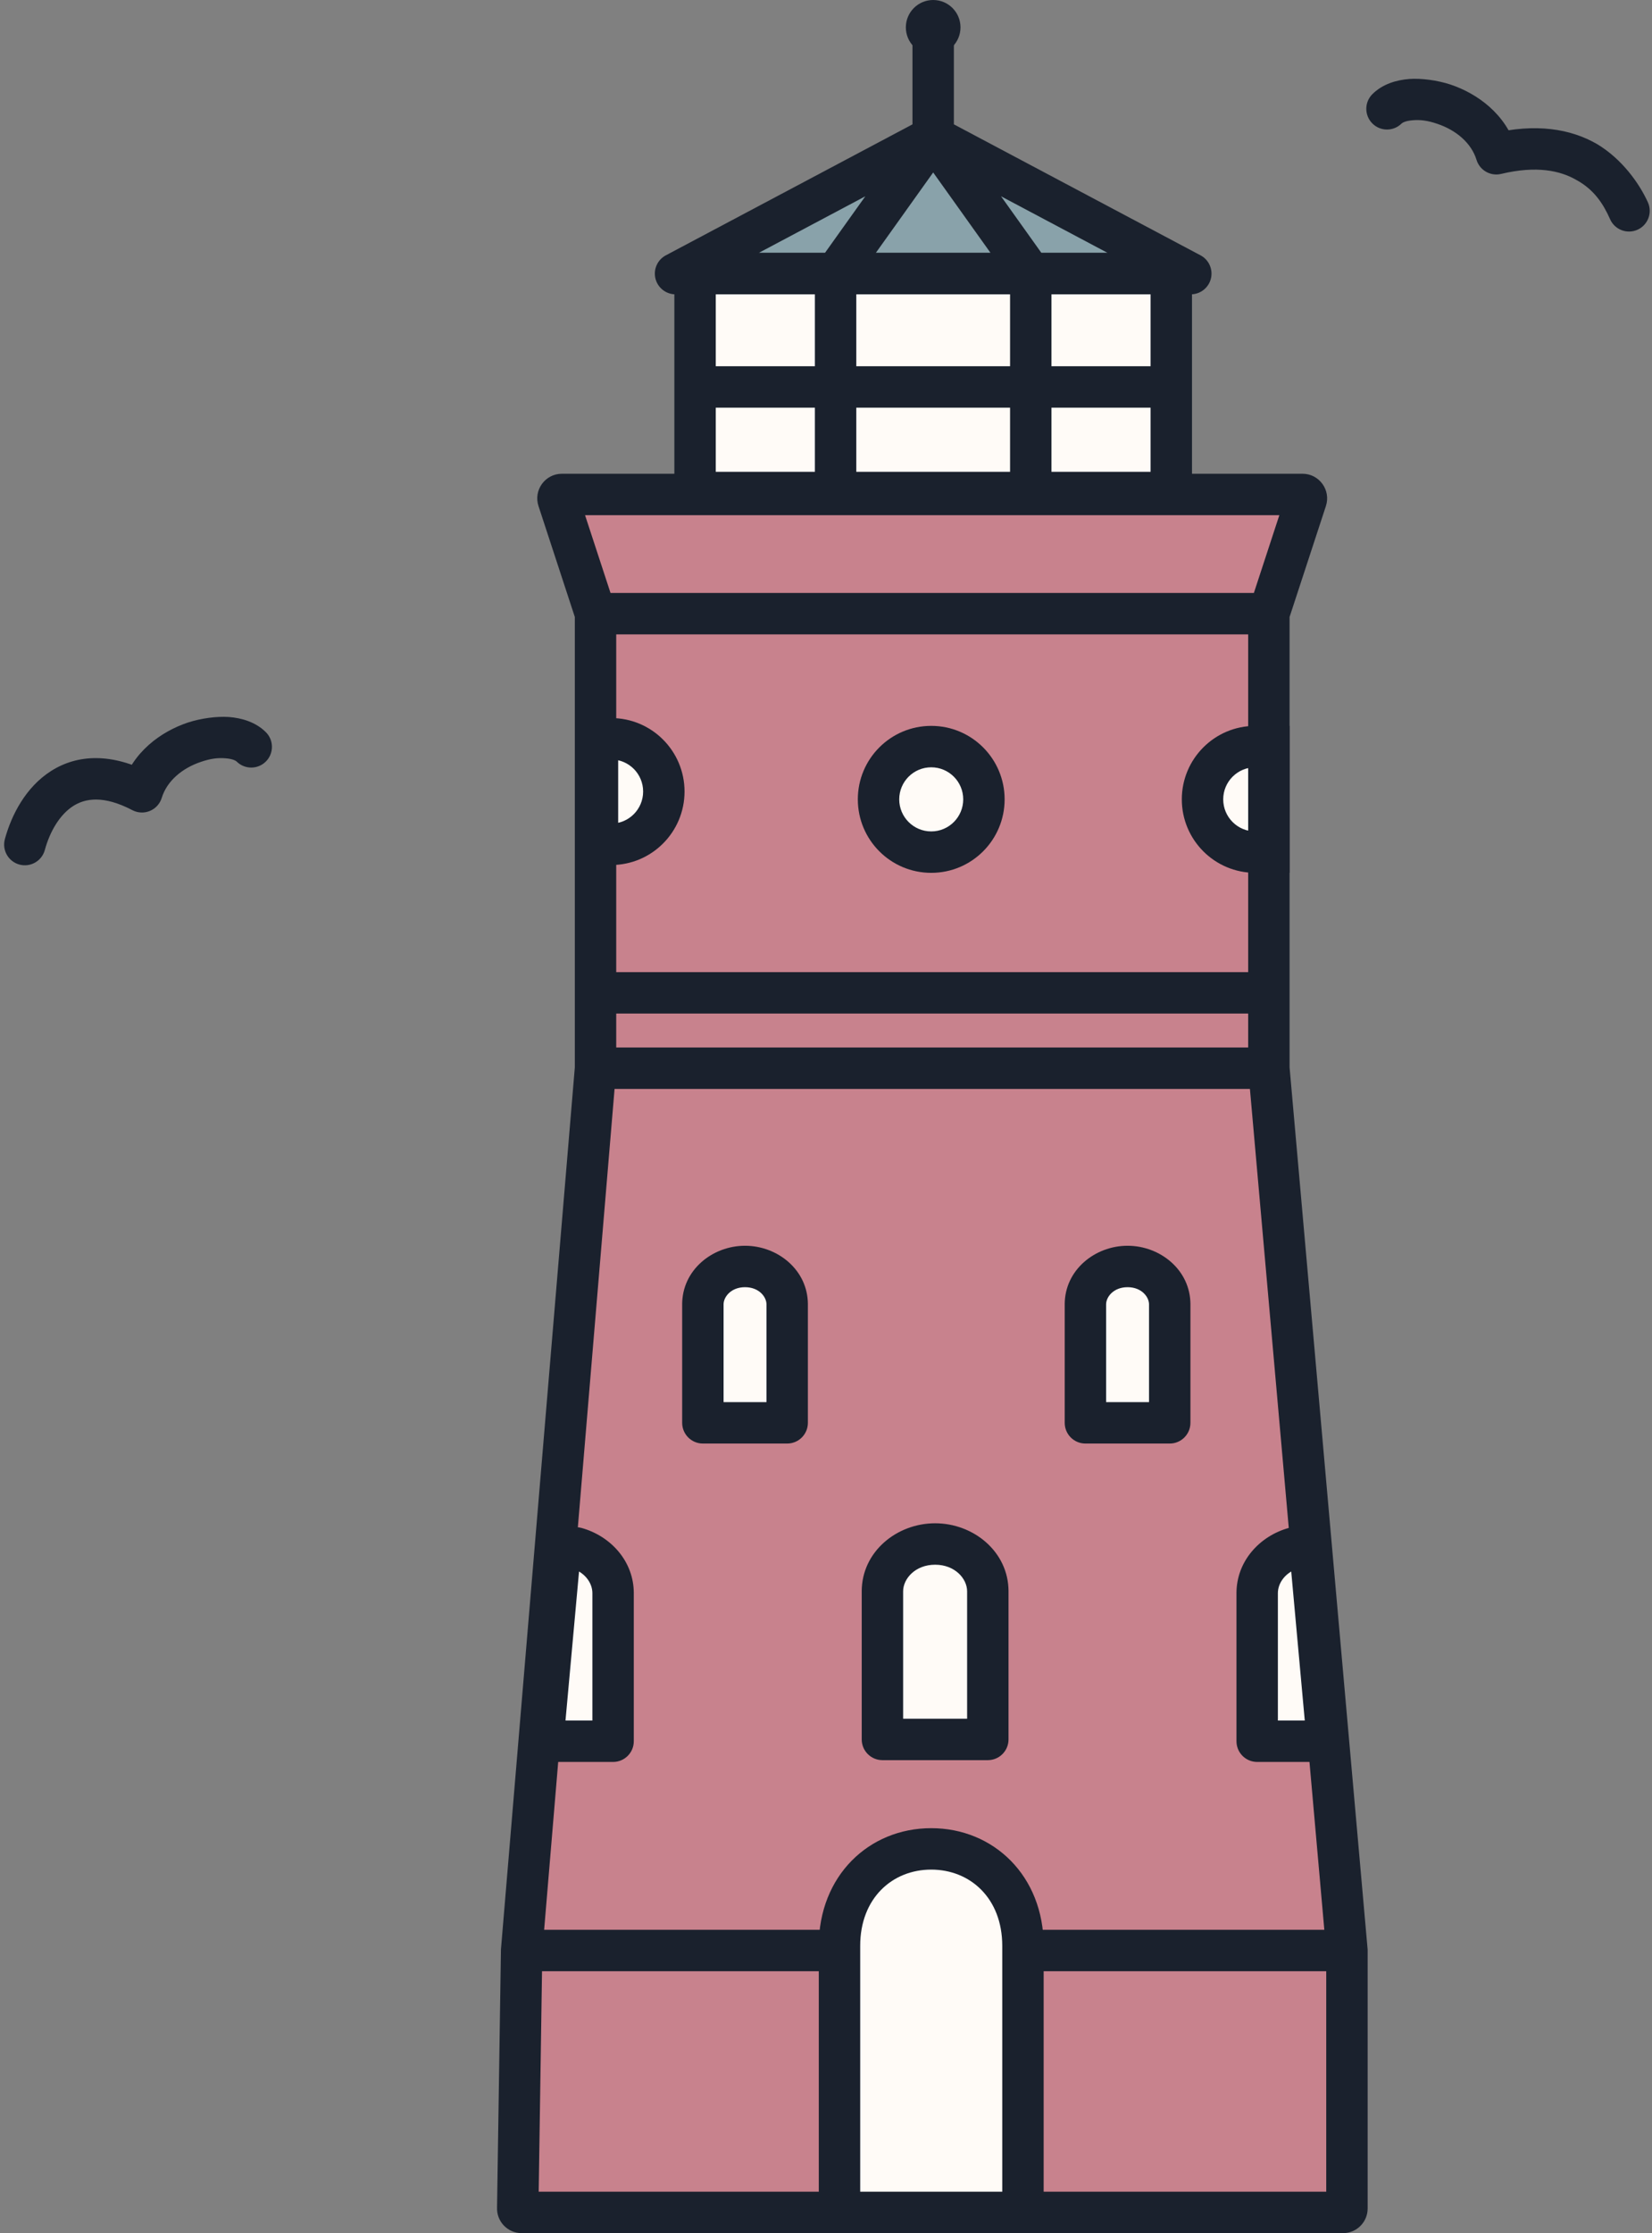 <?xml version="1.0" encoding="utf-8"?>
<svg xmlns="http://www.w3.org/2000/svg" height="539" version="1.1" viewBox="0 0 399 539" width="399">
<rect x="0" y="0" width="399" height="539" fill="#808080" stroke="none"/>
<title>Group</title>
<desc>Created using Figma</desc>
<g id="Canvas" transform="translate(-709 -219)">
<g id="Group">
<g id="Vector">
<use fill="#C8828D" href="#path0_fill" transform="translate(834.045 338.348)"/>
<use fill="#C8828D" href="#path1_fill" transform="translate(834.045 338.348)"/>
<use fill="#C8828D" href="#path2_fill" transform="translate(834.045 338.348)"/>
<use fill="#1A212D" href="#path3_stroke" transform="translate(834.045 338.348)"/>
</g>
<g id="Union">
<use fill="#FFFBF7" href="#path4_fill" transform="translate(911.759 665.258)"/>
<use fill="#1A212D" href="#path5_stroke" transform="translate(911.759 665.258)"/>
</g>
<g id="Union">
<use fill="#FFFBF7" href="#path6_fill" transform="translate(971.154 524.682)"/>
<use fill="#1A212D" href="#path7_stroke" transform="translate(971.154 524.682)"/>
</g>
<g id="Union">
<use fill="#FFFBF7" href="#path8_fill" transform="translate(922.129 591.668)"/>
<use fill="#1A212D" href="#path9_stroke" transform="translate(922.129 591.668)"/>
</g>
<g id="Union">
<use fill="#FFFBF7" href="#path10_fill" transform="translate(1012.64 592.611)"/>
<use fill="#1A212D" href="#path11_stroke" transform="translate(1012.64 592.611)"/>
</g>
<g id="Union">
<use fill="#FFFBF7" href="#path10_fill" transform="matrix(-1 0 0 1 857.077 592.611)"/>
<use fill="#1A212D" href="#path11_stroke" transform="matrix(-1 0 0 1 857.077 592.611)"/>
</g>
<g id="Union">
<use fill="#FFFBF7" href="#path6_fill" transform="translate(878.761 524.682)"/>
<use fill="#1A212D" href="#path7_stroke" transform="translate(878.761 524.682)"/>
</g>
<g id="Vector">
<use fill="#89A2AA" href="#path12_fill" transform="translate(872.162 226.076)"/>
<use fill="#89A2AA" href="#path13_fill" transform="translate(872.162 226.076)"/>
<use fill="#89A2AA" href="#path14_fill" transform="translate(872.162 226.076)"/>
<use fill="#1A212D" href="#path15_stroke" transform="translate(872.162 226.076)"/>
</g>
<g id="Ellipse 3">
<use fill="#1A212D" href="#path16_fill" transform="translate(927.786 219)"/>
</g>
<g id="Ellipse 4">
<use fill="#FFFBF7" href="#path17_fill" transform="translate(921.187 399.201)"/>
<use fill="#1A212D" href="#path18_stroke" transform="translate(921.187 399.201)"/>
</g>
<g id="Ellipse 4">
<use fill="#FFFBF7" href="#path19_fill" transform="translate(999.438 399.201)"/>
<use fill="#1A212D" href="#path20_stroke" transform="translate(999.438 399.201)"/>
</g>
<g id="Ellipse 4">
<use fill="#FFFBF7" href="#path19_fill" transform="matrix(-1 0 0 1 869.333 397.314)"/>
<use fill="#1A212D" href="#path20_stroke" transform="matrix(-1 0 0 1 869.333 397.314)"/>
</g>
<g id="Vector">
<use fill="#FFFBF7" href="#path21_fill" transform="translate(876.876 285.042)"/>
<use fill="#FFFBF7" href="#path22_fill" transform="translate(876.876 285.042)"/>
<use fill="#FFFBF7" href="#path23_fill" transform="translate(876.876 285.042)"/>
<use fill="#1A212D" href="#path24_stroke" transform="translate(876.876 285.042)"/>
</g>
<g id="Vector 6">
<use fill="#1A212D" href="#path25_stroke" transform="translate(715 397)"/>
</g>
<g id="Vector 6">
<use fill="#1A212D" href="#path26_stroke" transform="matrix(-1 0 0 1 1102.45 243)"/>
</g>
</g>
</g>
<defs>
<path d="M 18.789 138.482L 181.42 138.482L 200.276 351.44L 200.276 413.708C 200.276 414.23 199.853 414.652 199.333 414.652L 0.943 414.652C 0.397 414.652 -0.035 414.189 0.002 413.644L 0.943 351.44L 18.789 138.482Z" id="path0_fill"/>
<path d="M 18.789 138.482L 181.42 138.482L 181.42 28.776L 18.789 28.776L 18.789 138.482Z" id="path1_fill"/>
<path d="M 18.789 28.776L 181.42 28.776L 190.442 1.237C 190.642 0.627 190.188 0 189.546 0L 10.663 0C 10.021 0 9.567 0.627 9.767 1.237L 18.789 28.776Z" id="path2_fill"/>
<path d="M 190.442 1.237L 185.691 -0.319L 185.691 -0.319L 190.442 1.237ZM 200.276 351.44L 205.276 351.44L 205.276 351.219L 205.256 350.999L 200.276 351.44ZM 0.002 413.644L 4.991 413.985L 5 413.852L 5.002 413.72L 0.002 413.644ZM 9.767 1.237L 14.518 -0.319L 14.518 -0.319L 9.767 1.237ZM 0.943 351.44L -4.04 351.022L -4.054 351.193L -4.057 351.364L 0.943 351.44ZM 18.789 143.482L 181.42 143.482L 181.42 133.482L 18.789 133.482L 18.789 143.482ZM 199.333 409.652L 0.943 409.652L 0.943 419.652L 199.333 419.652L 199.333 409.652ZM 186.42 138.482L 186.42 28.776L 176.42 28.776L 176.42 138.482L 186.42 138.482ZM 181.42 23.776L 18.789 23.776L 18.789 33.776L 181.42 33.776L 181.42 23.776ZM 13.789 28.776L 13.789 138.482L 23.789 138.482L 23.789 28.776L 13.789 28.776ZM 186.171 30.332L 195.194 2.794L 185.691 -0.319L 176.668 27.219L 186.171 30.332ZM 189.546 -5L 10.663 -5L 10.663 5L 189.546 5L 189.546 -5ZM 5.015 2.794L 14.038 30.332L 23.541 27.219L 14.518 -0.319L 5.015 2.794ZM 18.789 125.292L 181.42 125.292L 181.42 115.292L 18.789 115.292L 18.789 125.292ZM 176.439 138.923L 195.295 351.881L 205.256 350.999L 186.4 138.041L 176.439 138.923ZM 195.276 351.44L 195.276 413.708L 205.276 413.708L 205.276 351.44L 195.276 351.44ZM 199.333 419.652C 202.618 419.652 205.276 416.988 205.276 413.708L 195.276 413.708C 195.276 411.472 197.089 409.652 199.333 409.652L 199.333 419.652ZM 0.943 409.652C 3.296 409.652 5.15 411.645 4.991 413.985L -4.986 413.304C -5.22 416.734 -2.502 419.652 0.943 419.652L 0.943 409.652ZM 195.194 2.794C 196.451 -1.044 193.595 -5 189.546 -5L 189.546 5C 186.781 5 184.833 2.299 185.691 -0.319L 195.194 2.794ZM 10.663 -5C 6.614 -5 3.758 -1.044 5.015 2.794L 14.518 -0.319C 15.376 2.299 13.428 5 10.663 5L 10.663 -5ZM 123.438 356.44L 200.276 356.44L 200.276 346.44L 123.438 346.44L 123.438 356.44ZM 76.77 346.44L 0.943 346.44L 0.943 356.44L 76.77 356.44L 76.77 346.44ZM 5.002 413.72L 5.942 351.516L -4.057 351.364L -4.997 413.569L 5.002 413.72ZM 5.925 351.857L 23.772 138.9L 13.807 138.065L -4.04 351.022L 5.925 351.857Z" id="path3_stroke"/>
<path d="M 44.311 87.742L 44.311 23.402C 44.311 9.21 34.392 0 22.155 0C 9.919 0 0 9.21 0 23.402L 0 87.742L 44.311 87.742Z" id="path4_fill"/>
<path d="M 44.311 87.742L 44.311 92.742L 49.311 92.742L 49.311 87.742L 44.311 87.742ZM 0 87.742L -5 87.742L -5 92.742L 0 92.742L 0 87.742ZM 39.311 22.964L 39.311 23.402L 49.311 23.402L 49.311 22.964L 39.311 22.964ZM 39.311 23.402L 39.311 87.742L 49.311 87.742L 49.311 23.402L 39.311 23.402ZM 44.311 82.742L 0 82.742L 0 92.742L 44.311 92.742L 44.311 82.742ZM 5 87.742L 5 23.402L -5 23.402L -5 87.742L 5 87.742ZM 5 23.402L 5 22.964L -5 22.964L -5 23.402L 5 23.402ZM 5 23.402C 5 11.893 12.759 5 22.155 5L 22.155 -5C 7.08 -5 -5 6.527 -5 23.402L 5 23.402ZM 22.155 5C 31.552 5 39.311 11.893 39.311 23.402L 49.311 23.402C 49.311 6.527 37.231 -5 22.155 -5L 22.155 5Z" id="path5_stroke"/>
<path d="M 0 37.739L 0 9.143C 0 4.093 4.559 0 10.182 0C 15.806 0 20.364 4.093 20.364 9.143L 20.364 37.739L 0 37.739Z" id="path6_fill"/>
<path d="M 5 8.948C 5 6.187 2.761 3.948 0 3.948C -2.761 3.948 -5 6.187 -5 8.948L 5 8.948ZM 0 37.739L -5 37.739C -5 40.5 -2.761 42.739 1.11022e-15 42.739L 0 37.739ZM 20.364 37.739L 20.364 42.739C 23.126 42.739 25.364 40.5 25.364 37.739L 20.364 37.739ZM 25.364 8.948C 25.364 6.187 23.126 3.948 20.364 3.948C 17.603 3.948 15.364 6.187 15.364 8.948L 25.364 8.948ZM -5 8.948L -5 9.143L 5 9.143L 5 8.948L -5 8.948ZM -5 9.143L -5 37.739L 5 37.739L 5 9.143L -5 9.143ZM 0 42.739L 20.364 42.739L 20.364 32.739L 0 32.739L 0 42.739ZM 25.364 37.739L 25.364 9.143L 15.364 9.143L 15.364 37.739L 25.364 37.739ZM 25.364 9.143L 25.364 8.948L 15.364 8.948L 15.364 9.143L 25.364 9.143ZM 25.364 9.143C 25.364 0.839 18.047 -5 10.182 -5L 10.182 5C 13.564 5 15.364 7.348 15.364 9.143L 25.364 9.143ZM 10.182 -5C 2.317 -5 -5 0.839 -5 9.143L 5 9.143C 5 7.348 6.8 5 10.182 5L 10.182 -5Z" id="path7_stroke"/>
<path d="M 0 47.173L 0 11.428C 0 5.117 5.698 0 12.728 0C 19.757 0 25.455 5.117 25.455 11.428L 25.455 47.173L 0 47.173Z" id="path8_fill"/>
<path d="M 5 11.185C 5 8.424 2.761 6.185 0 6.185C -2.761 6.185 -5 8.424 -5 11.185L 5 11.185ZM 0 47.173L -5 47.173C -5 49.935 -2.761 52.173 1.11022e-15 52.173L 0 47.173ZM 25.455 47.173L 25.455 52.173C 28.217 52.173 30.455 49.935 30.455 47.173L 25.455 47.173ZM 30.455 11.185C 30.455 8.424 28.217 6.185 25.455 6.185C 22.694 6.185 20.455 8.424 20.455 11.185L 30.455 11.185ZM -5 11.185L -5 11.428L 5 11.428L 5 11.185L -5 11.185ZM -5 11.428L -5 47.173L 5 47.173L 5 11.428L -5 11.428ZM 0 52.173L 25.455 52.173L 25.455 42.173L 0 42.173L 0 52.173ZM 30.455 47.173L 30.455 11.428L 20.455 11.428L 20.455 47.173L 30.455 47.173ZM 30.455 11.428L 30.455 11.185L 20.455 11.185L 20.455 11.428L 30.455 11.428ZM 30.455 11.428C 30.455 1.863 21.998 -5 12.728 -5L 12.728 5C 17.515 5 20.455 8.371 20.455 11.428L 30.455 11.428ZM 12.728 -5C 3.457 -5 -5 1.863 -5 11.428L 5 11.428C 5 8.371 7.94 5 12.728 5L 12.728 -5Z" id="path9_stroke"/>
<path d="M 0 46.663L 0 10.918C 0 5.786 3.768 1.443 8.956 0L 12.728 0L 16.97 46.663L 14.142 46.663L 0 46.663Z" id="path10_fill"/>
<path d="M 5 10.675C 5 7.914 2.761 5.675 0 5.675C -2.761 5.675 -5 7.914 -5 10.675L 5 10.675ZM 0 46.663L -5 46.663C -5 49.425 -2.761 51.663 1.11022e-15 51.663L 0 46.663ZM 8.956 0L 8.956 -5C 8.504 -5 8.053 -4.938 7.616 -4.817L 8.956 0ZM 12.728 0L 17.707 -0.453C 17.473 -3.028 15.314 -5 12.728 -5L 12.728 0ZM 16.97 46.663L 16.97 51.663C 18.375 51.663 19.715 51.072 20.662 50.035C 21.61 48.998 22.077 47.609 21.95 46.21L 16.97 46.663ZM -5 10.675L -5 10.918L 5 10.918L 5 10.675L -5 10.675ZM -5 10.918L -5 46.663L 5 46.663L 5 10.918L -5 10.918ZM 7.616 -4.817C 0.641 -2.877 -5 3.173 -5 10.918L 5 10.918C 5 8.399 6.896 5.763 10.296 4.817L 7.616 -4.817ZM 0 51.663L 14.142 51.663L 14.142 41.663L 0 41.663L 0 51.663ZM 8.956 5L 12.728 5L 12.728 -5L 8.956 -5L 8.956 5ZM 7.748 0.453L 11.991 47.116L 21.95 46.21L 17.707 -0.453L 7.748 0.453ZM 16.97 41.663L 14.142 41.663L 14.142 51.663L 16.97 51.663L 16.97 41.663Z" id="path11_stroke"/>
<path d="M 62.224 25.945L 85.793 58.966L 38.654 58.966L 62.224 25.945Z" id="path12_fill"/>
<path d="M 62.224 25.945L 124.448 58.966L 85.793 58.966L 62.224 25.945Z" id="path13_fill"/>
<path d="M 62.224 25.945L 38.654 58.966L 0 58.966L 62.224 25.945Z" id="path14_fill"/>
<path d="M 124.448 58.966L 124.448 63.966C 126.744 63.966 128.745 62.402 129.3 60.174C 129.854 57.946 128.82 55.626 126.792 54.55L 124.448 58.966ZM 0 58.966L -2.344 54.55C -4.372 55.626 -5.407 57.946 -4.852 60.174C -4.297 62.402 -2.296 63.966 -1.5613e-15 63.966L 0 58.966ZM 67.224 0C 67.224 -2.761 64.985 -5 62.224 -5C 59.462 -5 57.224 -2.761 57.224 0L 67.224 0ZM 58.154 28.85L 81.724 61.871L 89.863 56.062L 66.293 23.04L 58.154 28.85ZM 85.793 53.966L 38.654 53.966L 38.654 63.966L 85.793 63.966L 85.793 53.966ZM 42.724 61.871L 66.293 28.85L 58.154 23.04L 34.585 56.062L 42.724 61.871ZM 59.88 30.362L 122.104 63.383L 126.792 54.55L 64.568 21.529L 59.88 30.362ZM 124.448 53.966L 85.793 53.966L 85.793 63.966L 124.448 63.966L 124.448 53.966ZM 38.654 53.966L 0 53.966L 0 63.966L 38.654 63.966L 38.654 53.966ZM 2.344 63.383L 64.568 30.362L 59.88 21.529L -2.344 54.55L 2.344 63.383ZM 67.224 25.945L 67.224 0L 57.224 0L 57.224 25.945L 67.224 25.945Z" id="path15_stroke"/>
<path d="M 13.199 6.604C 13.199 10.252 10.244 13.209 6.599 13.209C 2.955 13.209 0 10.252 0 6.604C 0 2.957 2.955 0 6.599 0C 10.244 0 13.199 2.957 13.199 6.604Z" id="path16_fill"/>
<path d="M 25.455 12.737C 25.455 19.771 19.757 25.474 12.728 25.474C 5.698 25.474 0 19.771 0 12.737C 0 5.702 5.698 0 12.728 0C 19.757 0 25.455 5.702 25.455 12.737Z" id="path17_fill"/>
<path d="M 20.455 12.737C 20.455 17.013 16.992 20.474 12.728 20.474L 12.728 30.474C 22.522 30.474 30.455 22.529 30.455 12.737L 20.455 12.737ZM 12.728 20.474C 8.463 20.474 5 17.013 5 12.737L -5 12.737C -5 22.529 2.934 30.474 12.728 30.474L 12.728 20.474ZM 5 12.737C 5 8.46 8.463 5 12.728 5L 12.728 -5C 2.934 -5 -5 2.944 -5 12.737L 5 12.737ZM 12.728 5C 16.992 5 20.455 8.46 20.455 12.737L 30.455 12.737C 30.455 2.944 22.522 -5 12.728 -5L 12.728 5Z" id="path18_stroke"/>
<path d="M 0 12.737C 0 19.771 5.698 25.474 12.728 25.474L 16.027 25.474L 16.027 0L 12.728 0C 5.698 0 0 5.702 0 12.737Z" id="path19_fill"/>
<path d="M 16.027 0L 21.027 0L 21.027 -5L 16.027 -5L 16.027 0ZM 16.027 25.474L 16.027 30.474L 21.027 30.474L 21.027 25.474L 16.027 25.474ZM 12.728 20.474C 8.463 20.474 5 17.013 5 12.737L -5 12.737C -5 22.529 2.934 30.474 12.728 30.474L 12.728 20.474ZM 5 12.737C 5 8.46 8.463 5 12.728 5L 12.728 -5C 2.934 -5 -5 2.944 -5 12.737L 5 12.737ZM 12.728 5L 16.027 5L 16.027 -5L 12.728 -5L 12.728 5ZM 11.027 0L 11.027 25.474L 21.027 25.474L 21.027 0L 11.027 0ZM 16.027 20.474L 12.728 20.474L 12.728 30.474L 16.027 30.474L 16.027 20.474Z" id="path20_stroke"/>
<path d="M 33.94 0.943C 33.94 0.422 34.362 0 34.883 0L 80.137 0C 80.657 0 81.08 0.422 81.08 0.943L 81.08 51.891C 81.08 52.411 80.657 52.834 80.137 52.834L 34.883 52.834C 34.362 52.834 33.94 52.411 33.94 51.891L 33.94 0.943Z" id="path21_fill"/>
<path d="M 81.08 0.943C 81.08 0.422 81.502 0 82.022 0L 114.077 0C 114.598 0 115.02 0.422 115.02 0.943L 115.02 51.891C 115.02 52.411 114.598 52.834 114.077 52.834L 82.022 52.834C 81.502 52.834 81.08 52.411 81.08 51.891L 81.08 0.943Z" id="path22_fill"/>
<path d="M 0 0.943C 0 0.422 0.422 0 0.943 0L 32.998 0C 33.518 0 33.94 0.422 33.94 0.943L 33.94 51.891C 33.94 52.411 33.518 52.834 32.998 52.834L 0.943 52.834C 0.422 52.834 0 52.411 0 51.891L 0 0.943Z" id="path23_fill"/>
<path d="M 34.883 5L 80.137 5L 80.137 -5L 34.883 -5L 34.883 5ZM 76.08 0.943L 76.08 51.891L 86.08 51.891L 86.08 0.943L 76.08 0.943ZM 80.137 47.834L 34.883 47.834L 34.883 57.834L 80.137 57.834L 80.137 47.834ZM 38.94 51.891L 38.94 0.943L 28.94 0.943L 28.94 51.891L 38.94 51.891ZM 34.883 -5C 31.598 -5 28.94 -2.336 28.94 0.943L 38.94 0.943C 38.94 3.18 37.127 5 34.883 5L 34.883 -5ZM 80.137 5C 77.893 5 76.08 3.18 76.08 0.943L 86.08 0.943C 86.08 -2.336 83.422 -5 80.137 -5L 80.137 5ZM 76.08 51.891C 76.08 49.654 77.893 47.834 80.137 47.834L 80.137 57.834C 83.422 57.834 86.08 55.17 86.08 51.891L 76.08 51.891ZM 34.883 47.834C 37.127 47.834 38.94 49.654 38.94 51.891L 28.94 51.891C 28.94 55.17 31.598 57.834 34.883 57.834L 34.883 47.834ZM 82.022 5L 114.077 5L 114.077 -5L 82.022 -5L 82.022 5ZM 110.02 0.943L 110.02 51.891L 120.02 51.891L 120.02 0.943L 110.02 0.943ZM 114.077 47.834L 82.022 47.834L 82.022 57.834L 114.077 57.834L 114.077 47.834ZM 82.022 -5C 78.737 -5 76.08 -2.336 76.08 0.943L 86.08 0.943C 86.08 3.18 84.266 5 82.022 5L 82.022 -5ZM 114.077 5C 111.833 5 110.02 3.18 110.02 0.943L 120.02 0.943C 120.02 -2.336 117.363 -5 114.077 -5L 114.077 5ZM 110.02 51.891C 110.02 49.654 111.833 47.834 114.077 47.834L 114.077 57.834C 117.363 57.834 120.02 55.17 120.02 51.891L 110.02 51.891ZM 82.022 47.834C 84.266 47.834 86.08 49.654 86.08 51.891L 76.08 51.891C 76.08 55.17 78.737 57.834 82.022 57.834L 82.022 47.834ZM 0.943 5L 32.998 5L 32.998 -5L 0.943 -5L 0.943 5ZM 32.998 47.834L 0.943 47.834L 0.943 57.834L 32.998 57.834L 32.998 47.834ZM 5 51.891L 5 0.943L -5 0.943L -5 51.891L 5 51.891ZM 0.943 -5C -2.343 -5 -5 -2.336 -5 0.943L 5 0.943C 5 3.18 3.187 5 0.943 5L 0.943 -5ZM 32.998 5C 30.753 5 28.94 3.18 28.94 0.943L 38.94 0.943C 38.94 -2.336 36.283 -5 32.998 -5L 32.998 5ZM 28.94 51.891C 28.94 49.654 30.753 47.834 32.998 47.834L 32.998 57.834C 36.283 57.834 38.94 55.169 38.94 51.891L 28.94 51.891ZM 0.943 47.834C 3.187 47.834 5 49.654 5 51.891L -5 51.891C -5 55.17 -2.343 57.834 0.943 57.834L 0.943 47.834ZM 0.943 32.36L 114.549 32.36L 114.549 22.36L 0.943 22.36L 0.943 32.36Z" id="path24_stroke"/>
<path d="M -4.824 24.537C -5.55 27.201 -3.979 29.949 -1.315 30.675C 1.35 31.401 4.098 29.83 4.824 27.166L -4.824 24.537ZM 28.284 13.115L 25.966 17.545C 27.283 18.234 28.837 18.301 30.209 17.729C 31.58 17.157 32.626 16.004 33.063 14.584L 28.284 13.115ZM 51.145 5.799C 53.097 7.752 56.263 7.753 58.216 5.802C 60.169 3.85 60.17 0.684 58.218 -1.27L 51.145 5.799ZM 4.824 27.166C 6.058 22.639 8.464 18.603 11.675 16.547C 14.491 14.745 18.895 13.846 25.966 17.545L 30.601 8.684C 21.079 3.703 12.755 3.983 6.285 8.125C 0.21 12.013 -3.229 18.686 -4.824 24.537L 4.824 27.166ZM 33.063 14.584C 34.329 10.465 38.051 7.383 42.534 5.887C 44.816 5.102 46.616 4.86 48.521 5.032C 50.298 5.167 51.014 5.668 51.145 5.799L 58.218 -1.27C 55.757 -3.733 52.347 -4.706 49.279 -4.94C 46.337 -5.136 42.568 -4.642 39.37 -3.599C 32.893 -1.438 26.009 3.499 23.504 11.645L 33.063 14.584Z" id="path25_stroke"/>
<path d="M -4.561 24.84C -5.692 27.359 -4.567 30.319 -2.048 31.45C 0.471 32.581 3.43 31.456 4.561 28.937L -4.561 24.84ZM 32.055 13.115L 30.891 17.977C 33.457 18.591 36.059 17.106 36.834 14.584L 32.055 13.115ZM 54.916 5.799C 56.868 7.752 60.034 7.753 61.987 5.802C 63.94 3.85 63.941 0.684 61.989 -1.27L 54.916 5.799ZM 4.561 28.937C 6.24 25.147 8.459 21.765 12.701 19.445C 16.539 17.22 22.257 15.912 30.891 17.977L 33.218 8.252C 22.525 5.694 14.102 7.074 7.686 10.793C 1.676 14.417 -2.469 20.233 -4.561 24.84L 4.561 28.937ZM 36.834 14.584C 38.1 10.465 41.823 7.383 46.306 5.887C 48.588 5.102 50.387 4.86 52.292 5.032C 54.069 5.167 54.785 5.668 54.916 5.799L 61.989 -1.27C 59.528 -3.733 56.119 -4.706 53.05 -4.94C 50.108 -5.136 46.339 -4.642 43.141 -3.599C 36.664 -1.438 29.78 3.499 27.276 11.645L 36.834 14.584Z" id="path26_stroke"/>
</defs>
</svg>